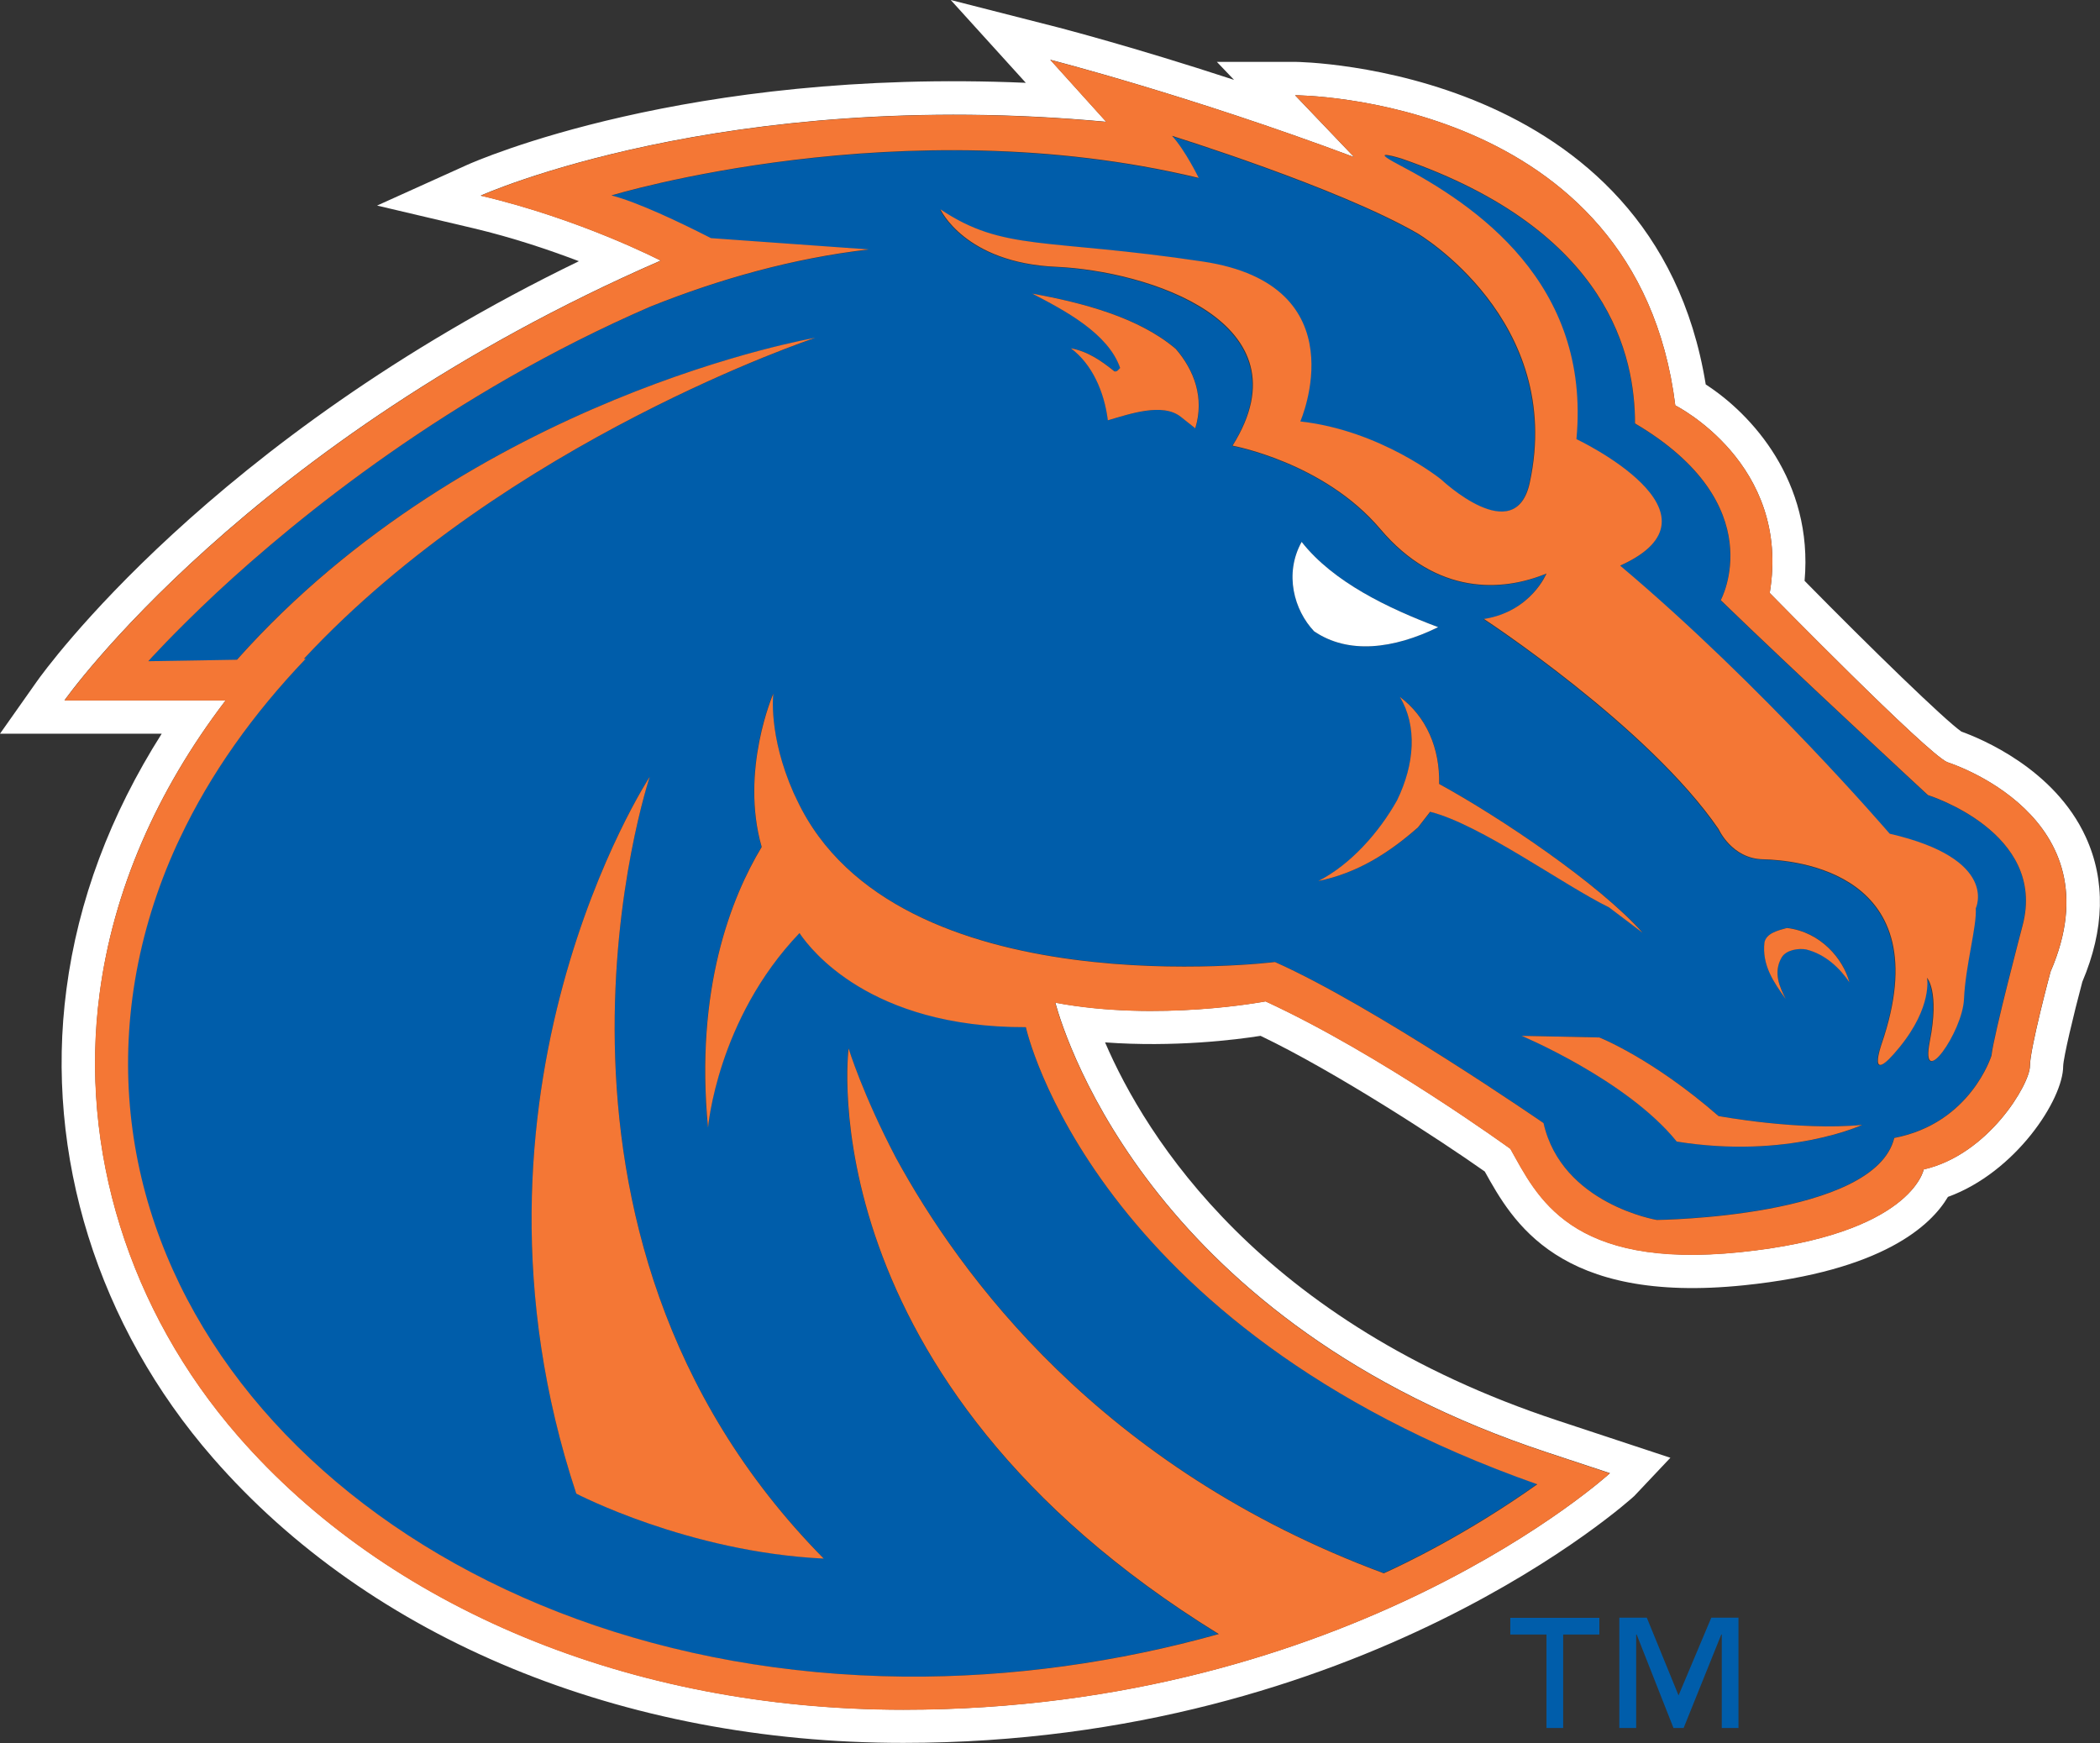 <?xml version="1.0" encoding="utf-8"?>
<!-- Generator: Adobe Illustrator 24.0.3, SVG Export Plug-In . SVG Version: 6.00 Build 0)  -->
<svg version="1.1" xmlns="http://www.w3.org/2000/svg" xmlns:xlink="http://www.w3.org/1999/xlink" x="0px" y="0px"
	 viewBox="0 0 128.31 106.5" style="enable-background:new 0 0 128.31 106.5;" xml:space="preserve">
<rect x="0" y="0" width="128.31" height="106.5" fill="#333333" stroke="none"/>
<style type="text/css">
	.st0{fill:#005DAA;}
	.st1{fill:#FFFFFF;}
	.st2{fill:#F47735;}
</style>
<g id="Layer_1">
</g>
<g id="graphics">
	<g>
		<g>
			<path class="st0" d="M106.23,105.58h-1.03v-5.71h-0.03l-2.3,5.71h-0.62L100,99.87h-0.03v5.71h-1.03v-6.74h1.68l1.94,4.75l2-4.75
				h1.66V105.58z M97.72,99.87h-2.21v5.71h-1.02v-5.71h-2.21v-1.02h5.44V99.87z"/>
			<g>
				<path class="st1" d="M127.44,51.14c-1.92-4.19-6.46-6.03-7.6-6.44c-1.02-0.71-5.5-5.06-9.58-9.21c0.54-6.09-3.25-10.2-6.04-12
					C101.07,4.04,79.36,3.78,79.13,3.78l-4.78,0l1.05,1.1c-6.22-2.04-10.67-3.18-10.73-3.2L58.09,0l4.56,5.03l0.03,0.03
					c-20.72-0.9-33.57,4.76-34.15,5.02l-5.49,2.48l5.86,1.38c2.45,0.58,4.69,1.34,6.47,2.02C12.84,26.88,2.72,40.98,2.27,41.61
					L0,44.83h9.88c-3.14,4.95-5.11,10.18-5.82,15.61c-1.34,10.14,1.92,20.58,8.95,28.64c9.64,11.07,25.02,17.41,42.18,17.41
					c28.1,0,44.51-14.94,44.66-15.08l2.21-2.34l-6.87-2.27c-18.19-6-25.2-17.36-27.67-23.11c4.22,0.31,8-0.16,9.5-0.4
					c4.58,2.19,11.04,6.41,13.7,8.29c1.69,3.04,4.51,8.12,15.84,6.95c8.48-0.87,11.43-3.66,12.46-5.4c4.13-1.5,7.04-5.95,7.04-7.99
					c0.02-0.55,0.62-3.09,1.17-5.15C128.59,56.78,128.66,53.8,127.44,51.14z M125.29,59.37c0,0-1.26,4.69-1.26,5.77
					c0,1.08-2.53,5.41-6.49,6.31c0,0-0.73,3.97-11.18,5.05c-10.46,1.08-12.44-3.42-14.07-6.31c0,0-7.93-5.77-14.96-9.01
					c0,0-6.55,1.26-12.85,0.08c0.69,2.49,6.17,19.61,30.08,27.49l3.81,1.26c0,0-15.81,14.45-43.17,14.45
					c-16.71,0-31.53-6.26-40.64-16.71c-6.71-7.7-9.72-17.56-8.47-27.03c0.82-6.28,3.46-12.38,7.7-17.93H3.94
					c0,0,11.18-15.87,36.43-26.87c0,0-4.87-2.53-11-3.97c0,0,14.79-6.67,38.22-4.51l-3.42-3.79c0,0,8.48,2.17,18.57,5.95l-3.61-3.78
					c0,0,20.88,0.02,23.23,18.95c0,0,7.09,3.54,5.77,11.46c0,0,9.59,9.79,10.85,10.34C118.98,46.57,129.43,49.82,125.29,59.37z"/>
				<path class="st0" d="M117.79,48.59c0,0-8.44-7.81-12.66-11.91c0,0,3.19-5.83-5.24-10.8c0-4.02-1.49-11.76-14.28-16.17
					c0,0-2.21-0.68-0.2,0.36c4.72,2.46,11.78,7.25,10.88,16.78c0,0,9.67,4.57,2.67,7.73c8.74,7.36,16.47,16.38,16.47,16.38
					c6.72,1.54,5.26,4.56,5.26,4.56c0.07,1.1-0.63,3.51-0.72,5.54c-0.09,2.04-2.69,5.68-2.09,2.6c0.6-3.08-0.17-3.9-0.17-3.9
					s0.36,1.75-1.69,4.26c-2.05,2.52-1.08-0.22-1.08-0.22c3.61-10.54-5.37-11.23-7.26-11.28c-1.9-0.04-2.7-1.84-2.7-1.84
					c-4.29-6.27-14.34-12.84-14.34-12.84c2.89-0.46,3.82-2.78,3.82-2.78c-2.68,1.13-6.72,1.35-10.16-2.73
					c-3.45-4.08-9.02-5.08-9.02-5.08c4.73-7.55-5.22-10.68-10.79-10.93c-5.58-0.25-7.06-3.51-7.06-3.51
					c3.86,2.58,6.42,1.75,16.03,3.19c9.61,1.43,5.96,9.77,5.96,9.77c4.93,0.55,8.61,3.55,8.61,3.55s4.52,4.27,5.41,0.19
					c2.15-9.93-6.87-15.24-6.87-15.24c-4.9-2.82-14.99-5.95-14.99-5.95c0.82,0.9,1.63,2.57,1.63,2.57
					c-18.1-4.36-35.88,1.07-35.88,1.07c1.6,0.42,4.1,1.6,6.08,2.61l9.64,0.69c-4.65,0.54-9.13,1.81-13.36,3.5
					c-12.22,5.29-21.49,12.83-26.49,17.48c-2.67,2.5-4.17,4.18-4.17,4.18l5.42-0.09c14.33-16.1,35.33-19.67,35.33-19.67
					s-18.78,6.23-31.24,19.61l0.11,0c-3.23,3.37-5.83,7.03-7.68,10.95c-0.26,0.56-0.62,1.38-0.65,1.45
					c-1.12,2.67-1.88,5.44-2.26,8.31c-2.89,21.97,18.2,41.18,47.12,41.46c6.6,0.06,13.15-0.89,19.25-2.6
					C49.19,84.26,51.84,64.04,51.84,64.04s0.84,2.8,2.89,6.68c3.89,7.1,12.43,18.95,29.81,25.39c1.18-0.53,5.07-2.38,9.38-5.44
					c-27.28-9.58-31.25-27.93-31.25-27.93c-9.59,0.03-13.17-4.82-13.75-5.63C48.88,57.05,48.84,57,48.84,57
					c-5.04,5.28-5.59,11.89-5.59,11.89c-0.81-8.46,1.44-14.07,3.28-17.15c-1.34-4.67,0.71-9.37,0.71-9.37s-0.33,2.5,1.24,6.07
					c0.09,0.22,0.21,0.44,0.21,0.44c6.03,12.77,29.2,9.89,29.2,9.89c6.03,2.68,16.41,9.84,16.41,9.84c1.1,4.95,6.92,5.92,6.92,5.92
					s13.33-0.13,14.51-5.01c4.68-0.89,5.94-5.03,5.94-5.03c0.13-1.23,1.9-7.95,1.9-7.95C125.09,50.84,117.79,48.59,117.79,48.59z
					 M50.33,95.22c-8.3-0.4-15.12-3.97-15.12-3.97c-8.13-24.53,4.49-43.8,4.49-43.8S30.46,75.1,50.33,95.22z M73.04,26.17l-0.88-0.7
					c-1.12-0.89-3.14-0.17-4.46,0.21c-0.22-1.75-0.96-3.44-2.26-4.4c1.07,0.2,1.9,0.8,2.66,1.41c0.16,0.04,0.25-0.11,0.35-0.21
					c-0.73-2.11-3.38-3.51-5.37-4.54c3.11,0.56,6.52,1.46,8.78,3.38C72.97,22.62,73.61,24.3,73.04,26.17z M107.82,57.56
					c0.13-0.56,0.83-0.71,1.37-0.87c2.09,0.26,3.44,1.91,3.81,3.32c-0.55-0.84-1.43-1.71-2.65-2.01c-0.46-0.08-1.21,0.02-1.49,0.49
					c-0.54,0.93-0.11,1.84,0.25,2.54C108.39,60.03,107.64,58.98,107.82,57.56z M79.53,33.11c1.92,2.46,5.29,4.06,8.34,5.21
					c-2.73,1.34-5.5,1.67-7.58,0.25C79.07,37.27,78.46,35.05,79.53,33.11z M86.65,50.55c-1.76,1.55-3.7,2.79-6.09,3.28
					c2-1.01,3.73-3,4.81-4.93c1.08-2.22,1.23-4.54,0.17-6.32c1.62,1.21,2.44,3.14,2.4,5.32c3.73,2.05,9.78,6.12,12.44,9.09
					l-2.05-1.55c-2.8-1.37-7.87-5.07-10.93-5.84L86.65,50.55z M102.46,69.75c-3.05-3.77-9.48-6.46-9.48-6.46l4.75,0.1
					c0,0,3.22,1.28,7.28,4.8c0,0,4.92,0.92,8.79,0.54C113.79,68.74,109.23,70.84,102.46,69.75z"/>
				<path class="st1" d="M87.87,38.32c-3.05-1.15-6.41-2.75-8.34-5.21c-1.08,1.95-0.46,4.17,0.76,5.46
					C82.37,39.99,85.14,39.66,87.87,38.32z"/>
				<g>
					<path class="st2" d="M105,68.19c-4.05-3.53-7.28-4.8-7.28-4.8l-4.75-0.1c0,0,6.43,2.69,9.48,6.46
						c6.78,1.09,11.33-1.02,11.33-1.02C109.91,69.11,105,68.19,105,68.19z"/>
					<path class="st2" d="M118.98,46.57c-1.26-0.54-10.85-10.34-10.85-10.34c1.32-7.92-5.77-11.46-5.77-11.46
						C100.01,5.84,79.13,5.82,79.13,5.82l3.61,3.78C72.64,5.82,64.17,3.66,64.17,3.66l3.42,3.79c-23.44-2.16-38.22,4.51-38.22,4.51
						c6.13,1.44,11,3.97,11,3.97c-25.24,11-36.43,26.87-36.43,26.87h9.84c-4.23,5.55-6.87,11.65-7.7,17.93
						c-1.25,9.46,1.76,19.33,8.47,27.03c9.11,10.46,23.93,16.71,40.64,16.71c27.37,0,43.17-14.45,43.17-14.45l-3.81-1.26
						c-23.91-7.88-29.38-25-30.08-27.49c6.29,1.18,12.85-0.08,12.85-0.08c7.03,3.24,14.96,9.01,14.96,9.01
						c1.62,2.89,3.61,7.4,14.07,6.31c10.46-1.08,11.18-5.05,11.18-5.05c3.96-0.9,6.49-5.23,6.49-6.31c0-1.08,1.26-5.77,1.26-5.77
						C129.43,49.82,118.98,46.57,118.98,46.57z M123.58,56.55c0,0-1.77,6.71-1.9,7.95c0,0-1.27,4.14-5.94,5.03
						c-1.19,4.88-14.51,5.01-14.51,5.01s-5.81-0.97-6.92-5.92c0,0-10.38-7.16-16.41-9.84c0,0-23.17,2.89-29.2-9.89
						c0,0-0.11-0.22-0.21-0.44c-1.57-3.56-1.24-6.07-1.24-6.07s-2.05,4.7-0.71,9.37c-1.85,3.07-4.09,8.69-3.28,17.15
						c0,0,0.55-6.62,5.59-11.89c0,0,0.03,0.04,0.08,0.12c0.58,0.81,4.17,5.66,13.75,5.63c0,0,3.98,18.34,31.25,27.93
						c-4.31,3.06-8.2,4.91-9.38,5.44c-17.39-6.45-25.93-18.29-29.81-25.39c-2.04-3.89-2.89-6.68-2.89-6.68s-2.65,20.21,22.62,35.78
						c-6.09,1.71-12.65,2.66-19.25,2.6C26.29,102.15,5.2,82.93,8.09,60.96c0.38-2.87,1.15-5.65,2.26-8.31
						c0.03-0.07,0.38-0.9,0.65-1.45c1.85-3.92,4.46-7.58,7.68-10.95l-0.11,0c12.46-13.38,31.24-19.61,31.24-19.61
						s-21,3.58-35.33,19.67l-5.42,0.09c0,0,1.5-1.68,4.17-4.18c5-4.65,14.28-12.19,26.49-17.48c4.22-1.69,8.71-2.96,13.36-3.5
						l-9.64-0.69c-1.98-1.01-4.47-2.19-6.08-2.61c0,0,17.78-5.43,35.88-1.07c0,0-0.81-1.67-1.63-2.57c0,0,10.09,3.13,14.99,5.95
						c0,0,9.02,5.3,6.87,15.24c-0.89,4.08-5.41-0.19-5.41-0.19s-3.69-3-8.61-3.55c0,0,3.65-8.33-5.96-9.77
						c-9.61-1.44-12.17-0.6-16.03-3.19c0,0,1.48,3.26,7.06,3.51c5.57,0.24,15.53,3.37,10.79,10.93c0,0,5.57,1.01,9.02,5.08
						c3.44,4.08,7.47,3.85,10.16,2.73c0,0-0.93,2.32-3.82,2.78c0,0,10.05,6.57,14.34,12.84c0,0,0.8,1.8,2.7,1.84
						c1.89,0.04,10.87,0.74,7.26,11.28c0,0-0.97,2.74,1.08,0.22c2.05-2.51,1.69-4.26,1.69-4.26s0.78,0.82,0.17,3.9
						c-0.6,3.08,2-0.56,2.09-2.6c0.09-2.04,0.79-4.44,0.72-5.54c0,0,1.46-3.01-5.26-4.56c0,0-7.73-9.02-16.47-16.38
						c7-3.16-2.67-7.73-2.67-7.73c0.89-9.53-6.16-14.31-10.88-16.78c-2-1.05,0.2-0.36,0.2-0.36C98.41,14.11,99.9,21.85,99.9,25.87
						c8.42,4.97,5.24,10.8,5.24,10.8c4.22,4.1,12.66,11.91,12.66,11.91S125.09,50.84,123.58,56.55z"/>
					<path class="st2" d="M39.7,47.46c0,0-12.62,19.26-4.49,43.8c0,0,6.82,3.57,15.12,3.97C30.46,75.1,39.7,47.46,39.7,47.46z"/>
					<path class="st2" d="M109.18,56.7c-0.54,0.15-1.24,0.31-1.37,0.87c-0.17,1.41,0.58,2.47,1.3,3.47
						c-0.36-0.7-0.79-1.61-0.25-2.54c0.28-0.47,1.03-0.57,1.49-0.49c1.21,0.3,2.09,1.18,2.65,2.01
						C112.62,58.61,111.27,56.95,109.18,56.7z"/>
					<path class="st2" d="M63.07,17.94c1.99,1.03,4.64,2.43,5.37,4.54c-0.1,0.1-0.18,0.25-0.35,0.21c-0.76-0.61-1.59-1.21-2.66-1.41
						c1.3,0.97,2.04,2.65,2.26,4.4c1.32-0.38,3.34-1.1,4.46-0.21l0.88,0.7c0.57-1.87-0.07-3.55-1.19-4.85
						C69.58,19.4,66.17,18.5,63.07,17.94z"/>
					<path class="st2" d="M87.93,47.9c0.05-2.18-0.78-4.11-2.4-5.32c1.07,1.78,0.91,4.1-0.17,6.32c-1.08,1.93-2.82,3.92-4.81,4.93
						c2.4-0.49,4.33-1.73,6.09-3.28l0.74-0.95c3.07,0.77,8.13,4.47,10.93,5.84l2.05,1.55C97.71,54.01,91.66,49.94,87.93,47.9z"/>
				</g>
			</g>
		</g>
	</g>
</g>
</svg>
